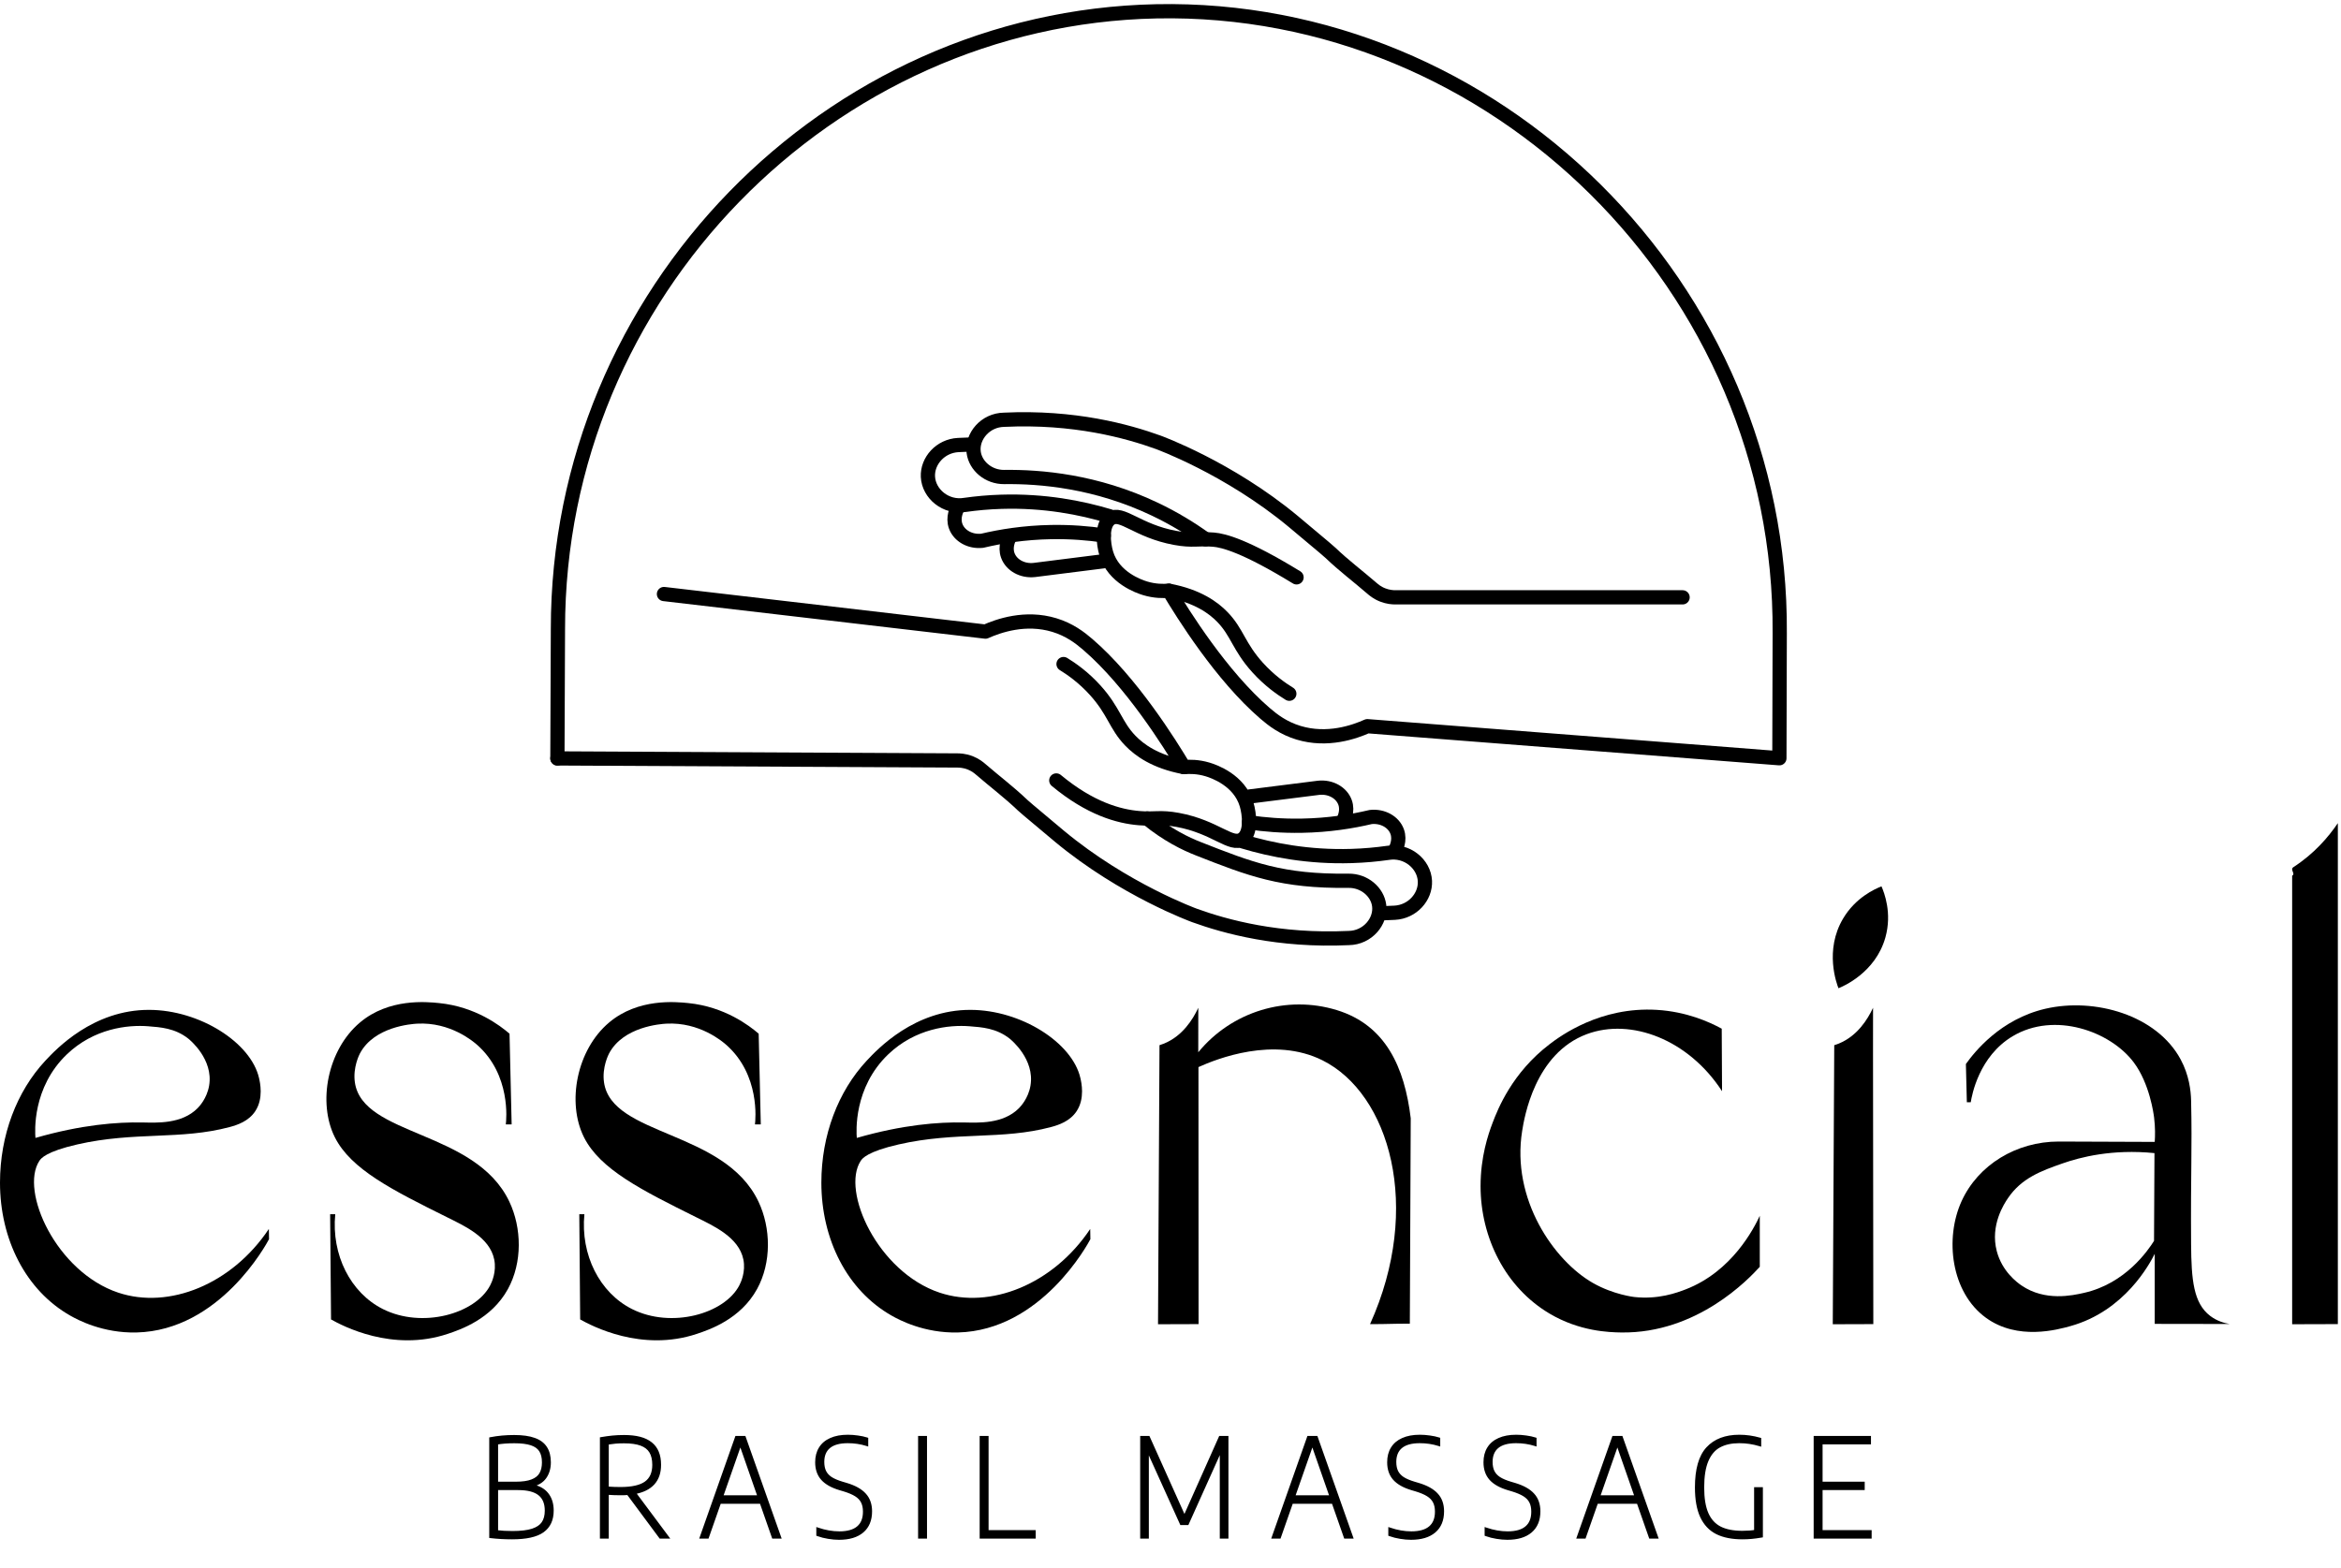 <svg width="418" height="280" viewBox="0 0 418 280" fill="none" xmlns="http://www.w3.org/2000/svg">
<path d="M94.862 265.34C96.122 265.565 97.061 266.066 97.678 266.844C98.296 267.614 98.605 268.601 98.605 269.804C98.605 271.441 98.035 272.664 96.896 273.475C95.765 274.277 93.944 274.678 91.433 274.678C90.109 274.678 88.838 274.606 87.618 274.461V256.953C88.926 256.696 90.326 256.568 91.818 256.568C93.286 256.568 94.481 256.736 95.404 257.073C96.326 257.402 97.004 257.907 97.438 258.589C97.879 259.263 98.099 260.129 98.099 261.188C98.099 262.223 97.843 263.11 97.329 263.848C96.816 264.586 95.994 265.083 94.862 265.34ZM91.83 257.518C90.651 257.518 89.6 257.598 88.677 257.759V264.907H92.107C93.31 264.907 94.273 264.766 94.995 264.486C95.717 264.205 96.234 263.796 96.547 263.258C96.868 262.713 97.028 262.027 97.028 261.2C97.028 260.318 96.856 259.608 96.511 259.071C96.166 258.533 95.612 258.14 94.85 257.891C94.096 257.643 93.09 257.518 91.83 257.518ZM91.529 273.715C93.005 273.715 94.18 273.575 95.055 273.294C95.929 273.013 96.559 272.592 96.944 272.031C97.337 271.461 97.534 270.723 97.534 269.816C97.534 268.485 97.125 267.498 96.306 266.856C95.496 266.206 94.233 265.882 92.516 265.882H88.677V273.559C89.471 273.663 90.422 273.715 91.529 273.715ZM117.92 274.546L112.144 266.76C111.767 266.792 111.326 266.808 110.82 266.808C110.074 266.808 109.28 266.78 108.438 266.724V274.546H107.379V256.941C108.069 256.82 108.73 256.728 109.364 256.664C110.006 256.6 110.704 256.568 111.458 256.568C113.592 256.568 115.176 256.985 116.211 257.819C117.254 258.645 117.776 259.909 117.776 261.61C117.784 262.997 117.407 264.113 116.644 264.955C115.89 265.789 114.759 266.343 113.251 266.616L119.159 274.546H117.92ZM110.784 265.857C112.854 265.857 114.362 265.516 115.309 264.835C116.255 264.153 116.729 263.09 116.729 261.646C116.729 260.683 116.548 259.901 116.187 259.299C115.826 258.698 115.257 258.252 114.478 257.963C113.7 257.675 112.685 257.53 111.434 257.53C110.856 257.53 110.339 257.55 109.882 257.59C109.432 257.631 108.951 257.691 108.438 257.771V265.773C109.288 265.829 110.07 265.857 110.784 265.857ZM138.07 274.546L135.892 268.324H128.504L126.326 274.546H125.219L131.5 256.736H132.908L139.202 274.546H138.07ZM128.841 267.338H135.543L132.198 257.747L128.841 267.338ZM149.809 274.762C149.208 274.762 148.574 274.706 147.908 274.594C147.25 274.489 146.62 274.329 146.019 274.112V273.102C147.334 273.551 148.618 273.776 149.869 273.776C151.353 273.776 152.469 273.459 153.215 272.825C153.969 272.191 154.346 271.248 154.346 269.997C154.346 269.291 154.221 268.701 153.973 268.228C153.732 267.755 153.347 267.354 152.818 267.025C152.296 266.696 151.586 266.395 150.688 266.122L149.954 265.906C148.558 265.488 147.519 264.903 146.837 264.149C146.155 263.387 145.814 262.396 145.814 261.176C145.814 260.206 146.027 259.375 146.452 258.685C146.877 257.988 147.507 257.454 148.341 257.085C149.175 256.708 150.194 256.519 151.398 256.519C151.967 256.519 152.553 256.564 153.155 256.652C153.756 256.732 154.294 256.848 154.767 257.001V258.012C153.7 257.675 152.569 257.506 151.374 257.506C149.889 257.506 148.774 257.815 148.028 258.433C147.29 259.05 146.921 259.945 146.921 261.116C146.921 261.798 147.037 262.376 147.27 262.849C147.503 263.314 147.868 263.711 148.365 264.04C148.871 264.361 149.552 264.65 150.411 264.907L151.145 265.123C152.613 265.565 153.696 266.17 154.394 266.94C155.1 267.703 155.453 268.701 155.453 269.937C155.453 271.485 154.964 272.676 153.985 273.511C153.006 274.345 151.614 274.762 149.809 274.762ZM164.192 274.546V256.736H165.263V274.546H164.192ZM175.186 274.546V256.736H176.257V273.559H184.668V274.546H175.186ZM217.868 256.736H219.084V274.546H218.061V258.685L212.02 272.127H210.925L204.872 258.734V274.546H203.849V256.736H205.064L211.49 271.044L217.868 256.736ZM240.204 274.546L238.026 268.324H230.637L228.459 274.546H227.352L233.634 256.736H235.042L241.335 274.546H240.204ZM230.974 267.338H237.677L234.332 257.747L230.974 267.338ZM251.943 274.762C251.341 274.762 250.707 274.706 250.041 274.594C249.384 274.489 248.754 274.329 248.152 274.112V273.102C249.468 273.551 250.751 273.776 252.003 273.776C253.487 273.776 254.602 273.459 255.348 272.825C256.102 272.191 256.479 271.248 256.479 269.997C256.479 269.291 256.355 268.701 256.106 268.228C255.866 267.755 255.481 267.354 254.951 267.025C254.43 266.696 253.72 266.395 252.821 266.122L252.087 265.906C250.691 265.488 249.652 264.903 248.971 264.149C248.289 263.387 247.948 262.396 247.948 261.176C247.948 260.206 248.16 259.375 248.585 258.685C249.011 257.988 249.64 257.454 250.475 257.085C251.309 256.708 252.328 256.519 253.531 256.519C254.101 256.519 254.686 256.564 255.288 256.652C255.89 256.732 256.427 256.848 256.901 257.001V258.012C255.834 257.675 254.702 257.506 253.507 257.506C252.023 257.506 250.908 257.815 250.162 258.433C249.424 259.05 249.055 259.945 249.055 261.116C249.055 261.798 249.171 262.376 249.404 262.849C249.636 263.314 250.001 263.711 250.499 264.04C251.004 264.361 251.686 264.65 252.544 264.907L253.279 265.123C254.747 265.565 255.83 266.17 256.528 266.94C257.234 267.703 257.587 268.701 257.587 269.937C257.587 271.485 257.097 272.676 256.118 273.511C255.14 274.345 253.748 274.762 251.943 274.762ZM269.141 274.762C268.54 274.762 267.906 274.706 267.24 274.594C266.582 274.489 265.952 274.329 265.351 274.112V273.102C266.666 273.551 267.95 273.776 269.202 273.776C270.686 273.776 271.801 273.459 272.547 272.825C273.301 272.191 273.678 271.248 273.678 269.997C273.678 269.291 273.554 268.701 273.305 268.228C273.064 267.755 272.679 267.354 272.15 267.025C271.628 266.696 270.918 266.395 270.02 266.122L269.286 265.906C267.89 265.488 266.851 264.903 266.169 264.149C265.487 263.387 265.146 262.396 265.146 261.176C265.146 260.206 265.359 259.375 265.784 258.685C266.209 257.988 266.839 257.454 267.673 257.085C268.508 256.708 269.526 256.519 270.73 256.519C271.299 256.519 271.885 256.564 272.487 256.652C273.088 256.732 273.626 256.848 274.099 257.001V258.012C273.032 257.675 271.901 257.506 270.706 257.506C269.222 257.506 268.106 257.815 267.36 258.433C266.622 259.05 266.253 259.945 266.253 261.116C266.253 261.798 266.37 262.376 266.602 262.849C266.835 263.314 267.2 263.711 267.697 264.04C268.203 264.361 268.885 264.65 269.743 264.907L270.477 265.123C271.945 265.565 273.028 266.17 273.726 266.94C274.432 267.703 274.785 268.701 274.785 269.937C274.785 271.485 274.296 272.676 273.317 273.511C272.338 274.345 270.946 274.762 269.141 274.762ZM294.667 274.546L292.489 268.324H285.1L282.922 274.546H281.815L288.097 256.736H289.505L295.798 274.546H294.667ZM285.437 267.338H292.14L288.795 257.747L285.437 267.338ZM314.514 265.882V274.365C313.856 274.477 313.262 274.558 312.733 274.606C312.211 274.654 311.674 274.678 311.12 274.678C309.291 274.678 307.771 274.377 306.559 273.776C305.356 273.166 304.446 272.199 303.828 270.875C303.21 269.552 302.901 267.815 302.901 265.665C302.901 262.448 303.563 260.121 304.887 258.685C306.218 257.241 308.112 256.519 310.567 256.519C311.786 256.519 313.001 256.692 314.213 257.037V258.048C313.025 257.687 311.806 257.506 310.555 257.506C309.151 257.506 307.967 257.767 307.005 258.288C306.05 258.802 305.316 259.66 304.802 260.864C304.289 262.067 304.032 263.667 304.032 265.665C304.032 267.622 304.289 269.187 304.802 270.358C305.324 271.529 306.098 272.376 307.125 272.897C308.16 273.419 309.484 273.679 311.096 273.679C312.019 273.679 312.809 273.619 313.467 273.499V265.882H314.514ZM325.173 273.559H333.934V274.546H324.102V256.736H333.813V257.723H325.173V264.907H332.694V265.882H325.173V273.559Z" fill="black"/>
<path d="M94.862 265.34L94.805 265.085L94.817 265.597L94.862 265.34ZM97.678 266.844L97.474 267.006L97.475 267.008L97.678 266.844ZM96.896 273.475L97.047 273.688L97.047 273.687L96.896 273.475ZM87.618 274.461H87.357V274.693L87.588 274.721L87.618 274.461ZM87.618 256.953L87.568 256.697L87.357 256.738V256.953H87.618ZM95.404 257.073L95.314 257.318L95.316 257.319L95.404 257.073ZM97.438 258.589L97.217 258.729L97.219 258.732L97.438 258.589ZM97.329 263.848L97.115 263.699L97.115 263.699L97.329 263.848ZM88.677 257.759L88.632 257.502L88.416 257.539V257.759H88.677ZM88.677 264.907H88.416V265.168H88.677V264.907ZM94.995 264.486L95.089 264.729L95.089 264.729L94.995 264.486ZM96.547 263.258L96.322 263.126L96.322 263.127L96.547 263.258ZM96.511 259.071L96.291 259.212L96.291 259.212L96.511 259.071ZM94.85 257.891L94.769 258.139L94.769 258.139L94.85 257.891ZM95.055 273.294L94.975 273.046L94.975 273.046L95.055 273.294ZM96.944 272.031L96.729 271.882L96.729 271.883L96.944 272.031ZM96.306 266.856L96.143 267.06L96.145 267.062L96.306 266.856ZM88.677 265.882V265.621H88.416V265.882H88.677ZM88.677 273.559H88.416V273.788L88.643 273.818L88.677 273.559ZM94.817 265.597C96.032 265.814 96.906 266.291 97.474 267.006L97.883 266.682C97.215 265.841 96.212 265.316 94.908 265.083L94.817 265.597ZM97.475 267.008C98.048 267.722 98.344 268.647 98.344 269.804H98.866C98.866 268.555 98.544 267.507 97.882 266.681L97.475 267.008ZM98.344 269.804C98.344 271.373 97.803 272.51 96.745 273.262L97.047 273.687C98.268 272.819 98.866 271.509 98.866 269.804H98.344ZM96.745 273.262C95.681 274.016 93.928 274.417 91.433 274.417V274.939C93.96 274.939 95.848 274.538 97.047 273.688L96.745 273.262ZM91.433 274.417C90.119 274.417 88.857 274.345 87.649 274.202L87.588 274.721C88.818 274.866 90.1 274.939 91.433 274.939V274.417ZM87.879 274.461V256.953H87.357V274.461H87.879ZM87.668 257.209C88.958 256.956 90.341 256.829 91.818 256.829V256.307C90.311 256.307 88.894 256.436 87.568 256.697L87.668 257.209ZM91.818 256.829C93.269 256.829 94.431 256.996 95.314 257.318L95.493 256.828C94.532 256.477 93.303 256.307 91.818 256.307V256.829ZM95.316 257.319C96.196 257.632 96.822 258.106 97.217 258.729L97.658 258.449C97.187 257.708 96.457 257.171 95.492 256.827L95.316 257.319ZM97.219 258.732C97.625 259.352 97.838 260.165 97.838 261.188H98.36C98.36 260.094 98.132 259.174 97.656 258.446L97.219 258.732ZM97.838 261.188C97.838 262.178 97.594 263.011 97.115 263.699L97.543 263.997C98.092 263.209 98.36 262.268 98.36 261.188H97.838ZM97.115 263.699C96.649 264.369 95.891 264.839 94.805 265.085L94.92 265.595C96.096 265.328 96.983 264.802 97.543 263.997L97.115 263.699ZM91.83 257.257C90.639 257.257 89.573 257.338 88.632 257.502L88.722 258.016C89.626 257.859 90.662 257.779 91.83 257.779V257.257ZM88.416 257.759V264.907H88.938V257.759H88.416ZM88.677 265.168H92.107V264.646H88.677V265.168ZM92.107 265.168C93.326 265.168 94.325 265.026 95.089 264.729L94.9 264.242C94.22 264.507 93.294 264.646 92.107 264.646V265.168ZM95.089 264.729C95.853 264.432 96.423 263.99 96.773 263.39L96.322 263.127C96.045 263.602 95.581 263.978 94.9 264.242L95.089 264.729ZM96.772 263.391C97.123 262.794 97.289 262.059 97.289 261.2H96.767C96.767 261.994 96.613 262.631 96.322 263.126L96.772 263.391ZM97.289 261.2C97.289 260.286 97.111 259.522 96.731 258.93L96.291 259.212C96.601 259.694 96.767 260.35 96.767 261.2H97.289ZM96.731 258.93C96.346 258.33 95.736 257.906 94.931 257.643L94.769 258.139C95.489 258.374 95.987 258.736 96.291 259.212L96.731 258.93ZM94.932 257.643C94.141 257.382 93.103 257.257 91.83 257.257V257.779C93.076 257.779 94.052 257.903 94.769 258.139L94.932 257.643ZM91.529 273.976C93.018 273.976 94.224 273.835 95.135 273.543L94.975 273.046C94.137 273.315 92.993 273.454 91.529 273.454V273.976ZM95.135 273.543C96.045 273.25 96.732 272.802 97.159 272.178L96.729 271.883C96.386 272.383 95.814 272.776 94.975 273.046L95.135 273.543ZM97.159 272.179C97.59 271.554 97.795 270.76 97.795 269.816H97.273C97.273 270.686 97.084 271.368 96.729 271.882L97.159 272.179ZM97.795 269.816C97.795 268.429 97.366 267.356 96.468 266.651L96.145 267.062C96.883 267.641 97.273 268.54 97.273 269.816H97.795ZM96.47 266.653C95.591 265.948 94.256 265.621 92.516 265.621V266.143C94.209 266.143 95.401 266.465 96.143 267.06L96.47 266.653ZM92.516 265.621H88.677V266.143H92.516V265.621ZM88.416 265.882V273.559H88.938V265.882H88.416ZM88.643 273.818C89.452 273.924 90.415 273.976 91.529 273.976V273.454C90.43 273.454 89.491 273.402 88.711 273.3L88.643 273.818ZM117.92 274.546L117.71 274.701L117.789 274.807H117.92V274.546ZM112.144 266.76L112.353 266.604L112.267 266.488L112.122 266.5L112.144 266.76ZM108.438 266.724L108.455 266.463L108.177 266.445V266.724H108.438ZM108.438 274.546V274.807H108.699V274.546H108.438ZM107.379 274.546H107.118V274.807H107.379V274.546ZM107.379 256.941L107.334 256.683L107.118 256.721V256.941H107.379ZM109.364 256.664L109.338 256.404L109.338 256.404L109.364 256.664ZM116.211 257.819L116.047 258.022L116.049 258.024L116.211 257.819ZM117.776 261.61H117.515L117.515 261.611L117.776 261.61ZM116.644 264.955L116.451 264.78L116.451 264.78L116.644 264.955ZM113.251 266.616L113.205 266.359L112.79 266.434L113.042 266.772L113.251 266.616ZM119.159 274.546V274.807H119.679L119.369 274.39L119.159 274.546ZM115.309 264.835L115.156 264.623L115.156 264.623L115.309 264.835ZM116.187 259.299L116.411 259.165L116.411 259.165L116.187 259.299ZM109.882 257.59L109.859 257.33L109.858 257.33L109.882 257.59ZM108.438 257.771L108.397 257.513L108.177 257.548V257.771H108.438ZM108.438 265.773H108.177V266.018L108.42 266.034L108.438 265.773ZM118.13 274.39L112.353 266.604L111.934 266.915L117.71 274.701L118.13 274.39ZM112.122 266.5C111.754 266.531 111.32 266.547 110.82 266.547V267.069C111.331 267.069 111.78 267.053 112.166 267.02L112.122 266.5ZM110.82 266.547C110.081 266.547 109.292 266.519 108.455 266.463L108.42 266.984C109.268 267.041 110.068 267.069 110.82 267.069V266.547ZM108.177 266.724V274.546H108.699V266.724H108.177ZM108.438 274.285H107.379V274.807H108.438V274.285ZM107.64 274.546V256.941H107.118V274.546H107.64ZM107.423 257.198C108.108 257.078 108.763 256.987 109.39 256.924L109.338 256.404C108.697 256.469 108.029 256.562 107.334 256.683L107.423 257.198ZM109.39 256.924C110.022 256.86 110.711 256.829 111.458 256.829V256.307C110.697 256.307 109.99 256.339 109.338 256.404L109.39 256.924ZM111.458 256.829C113.566 256.829 115.08 257.242 116.047 258.022L116.375 257.616C115.273 256.727 113.618 256.307 111.458 256.307V256.829ZM116.049 258.024C117.013 258.787 117.515 259.964 117.515 261.61H118.037C118.037 259.853 117.495 258.504 116.373 257.614L116.049 258.024ZM117.515 261.611C117.522 262.949 117.16 263.996 116.451 264.78L116.838 265.13C117.653 264.229 118.045 263.046 118.037 261.608L117.515 261.611ZM116.451 264.78C115.747 265.558 114.676 266.093 113.205 266.359L113.297 266.872C114.842 266.593 116.033 266.02 116.838 265.13L116.451 264.78ZM113.042 266.772L118.95 274.702L119.369 274.39L113.46 266.46L113.042 266.772ZM119.159 274.285H117.92V274.807H119.159V274.285ZM110.784 266.118C112.871 266.118 114.447 265.777 115.461 265.046L115.156 264.623C114.277 265.256 112.836 265.596 110.784 265.596V266.118ZM115.461 265.046C116.492 264.304 116.99 263.151 116.99 261.646H116.468C116.468 263.028 116.018 264.002 115.156 264.623L115.461 265.046ZM116.99 261.646C116.99 260.653 116.804 259.82 116.411 259.165L115.963 259.433C116.293 259.982 116.468 260.713 116.468 261.646H116.99ZM116.411 259.165C116.014 258.503 115.392 258.024 114.569 257.719L114.388 258.208C115.121 258.48 115.638 258.892 115.963 259.433L116.411 259.165ZM114.569 257.719C113.751 257.415 112.702 257.269 111.434 257.269V257.791C112.669 257.791 113.649 257.934 114.388 258.208L114.569 257.719ZM111.434 257.269C110.851 257.269 110.325 257.289 109.859 257.33L109.904 257.85C110.352 257.811 110.862 257.791 111.434 257.791V257.269ZM109.858 257.33C109.403 257.371 108.916 257.432 108.397 257.513L108.478 258.029C108.986 257.949 109.462 257.89 109.905 257.85L109.858 257.33ZM108.177 257.771V265.773H108.699V257.771H108.177ZM108.42 266.034C109.275 266.09 110.063 266.118 110.784 266.118V265.596C110.077 265.596 109.3 265.569 108.455 265.513L108.42 266.034ZM138.07 274.546L137.824 274.632L137.885 274.807H138.07V274.546ZM135.892 268.324L136.139 268.238L136.078 268.063H135.892V268.324ZM128.504 268.324V268.063H128.319L128.257 268.238L128.504 268.324ZM126.326 274.546V274.807H126.511L126.572 274.632L126.326 274.546ZM125.219 274.546L124.973 274.459L124.85 274.807H125.219V274.546ZM131.5 256.736V256.475H131.315L131.254 256.649L131.5 256.736ZM132.908 256.736L133.154 256.649L133.093 256.475H132.908V256.736ZM139.202 274.546V274.807H139.571L139.448 274.459L139.202 274.546ZM128.841 267.338L128.594 267.251L128.473 267.599H128.841V267.338ZM135.543 267.338V267.599H135.911L135.79 267.252L135.543 267.338ZM132.198 257.747L132.445 257.661L132.199 256.956L131.952 257.661L132.198 257.747ZM138.317 274.459L136.139 268.238L135.646 268.411L137.824 274.632L138.317 274.459ZM135.892 268.063H128.504V268.585H135.892V268.063ZM128.257 268.238L126.079 274.459L126.572 274.632L128.75 268.411L128.257 268.238ZM126.326 274.285H125.219V274.807H126.326V274.285ZM125.465 274.632L131.746 256.823L131.254 256.649L124.973 274.459L125.465 274.632ZM131.5 256.997H132.908V256.475H131.5V256.997ZM132.662 256.823L138.956 274.633L139.448 274.459L133.154 256.649L132.662 256.823ZM139.202 274.285H138.07V274.807H139.202V274.285ZM128.841 267.599H135.543V267.077H128.841V267.599ZM135.79 267.252L132.445 257.661L131.952 257.833L135.297 267.424L135.79 267.252ZM131.952 257.661L128.594 267.251L129.087 267.424L132.444 257.833L131.952 257.661ZM147.908 274.594L147.951 274.336L147.949 274.336L147.908 274.594ZM146.019 274.112H145.758V274.296L145.93 274.358L146.019 274.112ZM146.019 273.102L146.103 272.855L145.758 272.737V273.102H146.019ZM153.215 272.825L153.047 272.625L153.046 272.626L153.215 272.825ZM153.973 268.228L153.74 268.346L153.742 268.349L153.973 268.228ZM152.818 267.025L152.678 267.245L152.68 267.246L152.818 267.025ZM150.688 266.122L150.763 265.872L150.761 265.872L150.688 266.122ZM149.954 265.906L149.879 266.156L149.88 266.156L149.954 265.906ZM146.837 264.149L146.642 264.323L146.643 264.324L146.837 264.149ZM146.452 258.685L146.674 258.822L146.675 258.821L146.452 258.685ZM148.341 257.085L148.447 257.324L148.449 257.323L148.341 257.085ZM153.155 256.652L153.117 256.91L153.12 256.911L153.155 256.652ZM154.767 257.001H155.028V256.811L154.847 256.752L154.767 257.001ZM154.767 258.012L154.688 258.26L155.028 258.368V258.012H154.767ZM148.028 258.433L147.862 258.232L147.861 258.233L148.028 258.433ZM147.27 262.849L147.036 262.964L147.037 262.966L147.27 262.849ZM148.365 264.04L148.221 264.258L148.225 264.261L148.365 264.04ZM150.411 264.907L150.336 265.157L150.337 265.157L150.411 264.907ZM151.145 265.123L151.22 264.873L151.219 264.873L151.145 265.123ZM154.394 266.94L154.201 267.116L154.202 267.118L154.394 266.94ZM153.985 273.511L153.815 273.312L153.815 273.312L153.985 273.511ZM149.809 274.501C149.224 274.501 148.605 274.447 147.951 274.336L147.864 274.851C148.543 274.966 149.191 275.023 149.809 275.023V274.501ZM147.949 274.336C147.306 274.234 146.693 274.078 146.107 273.867L145.93 274.358C146.548 274.58 147.194 274.745 147.867 274.852L147.949 274.336ZM146.28 274.112V273.102H145.758V274.112H146.28ZM145.934 273.349C147.274 273.806 148.586 274.037 149.869 274.037V273.515C148.65 273.515 147.394 273.296 146.103 272.855L145.934 273.349ZM149.869 274.037C151.385 274.037 152.571 273.714 153.384 273.024L153.046 272.626C152.366 273.203 151.322 273.515 149.869 273.515V274.037ZM153.383 273.025C154.211 272.328 154.607 271.303 154.607 269.997H154.085C154.085 271.194 153.727 272.054 153.047 272.625L153.383 273.025ZM154.607 269.997C154.607 269.262 154.477 268.627 154.204 268.107L153.742 268.349C153.965 268.775 154.085 269.32 154.085 269.997H154.607ZM154.205 268.11C153.94 267.587 153.518 267.153 152.955 266.803L152.68 267.246C153.176 267.555 153.525 267.922 153.74 268.346L154.205 268.11ZM152.957 266.804C152.408 266.458 151.674 266.149 150.763 265.872L150.612 266.372C151.498 266.641 152.184 266.934 152.678 267.245L152.957 266.804ZM150.761 265.872L150.027 265.655L149.88 266.156L150.614 266.373L150.761 265.872ZM150.028 265.656C148.659 265.246 147.669 264.68 147.03 263.974L146.643 264.324C147.368 265.125 148.456 265.73 149.879 266.156L150.028 265.656ZM147.031 263.975C146.4 263.269 146.075 262.345 146.075 261.176H145.553C145.553 262.447 145.91 263.504 146.642 264.323L147.031 263.975ZM146.075 261.176C146.075 260.244 146.279 259.464 146.674 258.822L146.23 258.549C145.774 259.287 145.553 260.167 145.553 261.176H146.075ZM146.675 258.821C147.069 258.174 147.655 257.674 148.447 257.324L148.236 256.846C147.358 257.234 146.685 257.801 146.229 258.55L146.675 258.821ZM148.449 257.323C149.24 256.965 150.22 256.78 151.398 256.78V256.258C150.168 256.258 149.111 256.451 148.234 256.847L148.449 257.323ZM151.398 256.78C151.954 256.78 152.527 256.824 153.117 256.91L153.192 256.394C152.579 256.304 151.981 256.258 151.398 256.258V256.78ZM153.12 256.911C153.709 256.989 154.231 257.102 154.687 257.249L154.847 256.752C154.356 256.594 153.803 256.475 153.189 256.393L153.12 256.911ZM154.506 257.001V258.012H155.028V257.001H154.506ZM154.846 257.763C153.752 257.417 152.594 257.245 151.374 257.245V257.767C152.544 257.767 153.649 257.932 154.688 258.26L154.846 257.763ZM151.374 257.245C149.859 257.245 148.674 257.559 147.862 258.232L148.195 258.634C148.875 258.071 149.919 257.767 151.374 257.767V257.245ZM147.861 258.233C147.051 258.911 146.66 259.886 146.66 261.116H147.182C147.182 260.004 147.53 259.19 148.196 258.633L147.861 258.233ZM146.66 261.116C146.66 261.827 146.781 262.446 147.036 262.964L147.504 262.734C147.294 262.305 147.182 261.77 147.182 261.116H146.66ZM147.037 262.966C147.293 263.478 147.691 263.908 148.221 264.258L148.509 263.823C148.044 263.515 147.713 263.151 147.504 262.732L147.037 262.966ZM148.225 264.261C148.758 264.599 149.465 264.896 150.336 265.157L150.486 264.657C149.64 264.404 148.983 264.123 148.505 263.82L148.225 264.261ZM150.337 265.157L151.071 265.374L151.219 264.873L150.485 264.656L150.337 265.157ZM151.07 265.373C152.513 265.807 153.546 266.394 154.201 267.116L154.587 266.765C153.846 265.947 152.713 265.322 151.22 264.873L151.07 265.373ZM154.202 267.118C154.856 267.823 155.192 268.754 155.192 269.937H155.714C155.714 268.649 155.344 267.582 154.585 266.763L154.202 267.118ZM155.192 269.937C155.192 271.426 154.724 272.538 153.815 273.312L154.154 273.709C155.203 272.815 155.714 271.544 155.714 269.937H155.192ZM153.815 273.312C152.9 274.093 151.577 274.501 149.809 274.501V275.023C151.651 275.023 153.112 274.598 154.154 273.709L153.815 273.312ZM164.192 274.546H163.931V274.807H164.192V274.546ZM164.192 256.736V256.475H163.931V256.736H164.192ZM165.263 256.736H165.524V256.475H165.263V256.736ZM165.263 274.546V274.807H165.524V274.546H165.263ZM164.453 274.546V256.736H163.931V274.546H164.453ZM164.192 256.997H165.263V256.475H164.192V256.997ZM165.002 256.736V274.546H165.524V256.736H165.002ZM165.263 274.285H164.192V274.807H165.263V274.285ZM175.186 274.546H174.925V274.807H175.186V274.546ZM175.186 256.736V256.475H174.925V256.736H175.186ZM176.257 256.736H176.518V256.475H176.257V256.736ZM176.257 273.559H175.996V273.82H176.257V273.559ZM184.668 273.559H184.929V273.298H184.668V273.559ZM184.668 274.546V274.807H184.929V274.546H184.668ZM175.447 274.546V256.736H174.925V274.546H175.447ZM175.186 256.997H176.257V256.475H175.186V256.997ZM175.996 256.736V273.559H176.518V256.736H175.996ZM176.257 273.82H184.668V273.298H176.257V273.82ZM184.407 273.559V274.546H184.929V273.559H184.407ZM184.668 274.285H175.186V274.807H184.668V274.285ZM217.868 256.736V256.475H217.699L217.63 256.63L217.868 256.736ZM219.084 256.736H219.345V256.475H219.084V256.736ZM219.084 274.546V274.807H219.345V274.546H219.084ZM218.061 274.546H217.8V274.807H218.061V274.546ZM218.061 258.685H218.322L217.823 258.578L218.061 258.685ZM212.02 272.127V272.388H212.189L212.258 272.234L212.02 272.127ZM210.925 272.127L210.687 272.234L210.756 272.388H210.925V272.127ZM204.872 258.734L205.11 258.626L204.611 258.734H204.872ZM204.872 274.546V274.807H205.133V274.546H204.872ZM203.849 274.546H203.588V274.807H203.849V274.546ZM203.849 256.736V256.475H203.588V256.736H203.849ZM205.064 256.736L205.303 256.629L205.233 256.475H205.064V256.736ZM211.49 271.044L211.252 271.151L211.491 271.683L211.729 271.15L211.49 271.044ZM217.868 256.997H219.084V256.475H217.868V256.997ZM218.823 256.736V274.546H219.345V256.736H218.823ZM219.084 274.285H218.061V274.807H219.084V274.285ZM218.322 274.546V258.685H217.8V274.546H218.322ZM217.823 258.578L211.782 272.02L212.258 272.234L218.299 258.792L217.823 258.578ZM212.02 271.866H210.925V272.388H212.02V271.866ZM211.163 272.019L205.11 258.626L204.634 258.841L210.687 272.234L211.163 272.019ZM204.611 258.734V274.546H205.133V258.734H204.611ZM204.872 274.285H203.849V274.807H204.872V274.285ZM204.11 274.546V256.736H203.588V274.546H204.11ZM203.849 256.997H205.064V256.475H203.849V256.997ZM204.826 256.843L211.252 271.151L211.728 270.937L205.303 256.629L204.826 256.843ZM211.729 271.15L218.107 256.842L217.63 256.63L211.252 270.938L211.729 271.15ZM240.204 274.546L239.958 274.632L240.019 274.807H240.204V274.546ZM238.026 268.324L238.272 268.238L238.211 268.063H238.026V268.324ZM230.637 268.324V268.063H230.452L230.391 268.238L230.637 268.324ZM228.459 274.546V274.807H228.645L228.706 274.632L228.459 274.546ZM227.352 274.546L227.106 274.459L226.983 274.807H227.352V274.546ZM233.634 256.736V256.475H233.449L233.388 256.649L233.634 256.736ZM235.042 256.736L235.288 256.649L235.226 256.475H235.042V256.736ZM241.335 274.546V274.807H241.704L241.581 274.459L241.335 274.546ZM230.974 267.338L230.728 267.251L230.606 267.599H230.974V267.338ZM237.677 267.338V267.599H238.045L237.923 267.252L237.677 267.338ZM234.332 257.747L234.578 257.661L234.332 256.956L234.085 257.661L234.332 257.747ZM240.45 274.459L238.272 268.238L237.78 268.411L239.958 274.632L240.45 274.459ZM238.026 268.063H230.637V268.585H238.026V268.063ZM230.391 268.238L228.213 274.459L228.706 274.632L230.884 268.411L230.391 268.238ZM228.459 274.285H227.352V274.807H228.459V274.285ZM227.598 274.632L233.88 256.823L233.388 256.649L227.106 274.459L227.598 274.632ZM233.634 256.997H235.042V256.475H233.634V256.997ZM234.796 256.823L241.089 274.633L241.581 274.459L235.288 256.649L234.796 256.823ZM241.335 274.285H240.204V274.807H241.335V274.285ZM230.974 267.599H237.677V267.077H230.974V267.599ZM237.923 267.252L234.578 257.661L234.085 257.833L237.431 267.424L237.923 267.252ZM234.085 257.661L230.728 267.251L231.221 267.424L234.578 257.833L234.085 257.661ZM250.041 274.594L250.085 274.336L250.082 274.336L250.041 274.594ZM248.152 274.112H247.891V274.296L248.064 274.358L248.152 274.112ZM248.152 273.102L248.237 272.855L247.891 272.737V273.102H248.152ZM255.348 272.825L255.18 272.625L255.179 272.626L255.348 272.825ZM256.106 268.228L255.874 268.346L255.875 268.349L256.106 268.228ZM254.951 267.025L254.812 267.245L254.813 267.246L254.951 267.025ZM252.821 266.122L252.897 265.872L252.895 265.872L252.821 266.122ZM252.087 265.906L252.012 266.156L252.013 266.156L252.087 265.906ZM248.971 264.149L248.776 264.323L248.777 264.324L248.971 264.149ZM248.585 258.685L248.808 258.822L248.808 258.821L248.585 258.685ZM250.475 257.085L250.58 257.324L250.582 257.323L250.475 257.085ZM255.288 256.652L255.25 256.91L255.254 256.911L255.288 256.652ZM256.901 257.001H257.162V256.811L256.981 256.752L256.901 257.001ZM256.901 258.012L256.822 258.26L257.162 258.368V258.012H256.901ZM250.162 258.433L249.995 258.232L249.994 258.233L250.162 258.433ZM249.404 262.849L249.169 262.964L249.17 262.966L249.404 262.849ZM250.499 264.04L250.355 264.258L250.359 264.261L250.499 264.04ZM252.544 264.907L252.47 265.157L252.471 265.157L252.544 264.907ZM253.279 265.123L253.354 264.873L253.352 264.873L253.279 265.123ZM256.528 266.94L256.334 267.116L256.336 267.118L256.528 266.94ZM256.118 273.511L255.949 273.312L255.949 273.312L256.118 273.511ZM251.943 274.501C251.357 274.501 250.738 274.447 250.085 274.336L249.998 274.851C250.677 274.966 251.325 275.023 251.943 275.023V274.501ZM250.082 274.336C249.44 274.234 248.826 274.078 248.241 273.867L248.064 274.358C248.682 274.58 249.327 274.745 250.001 274.852L250.082 274.336ZM248.413 274.112V273.102H247.891V274.112H248.413ZM248.068 273.349C249.408 273.806 250.72 274.037 252.003 274.037V273.515C250.783 273.515 249.528 273.296 248.237 272.855L248.068 273.349ZM252.003 274.037C253.518 274.037 254.705 273.714 255.517 273.024L255.179 272.626C254.499 273.203 253.456 273.515 252.003 273.515V274.037ZM255.516 273.025C256.345 272.328 256.74 271.303 256.74 269.997H256.218C256.218 271.194 255.86 272.054 255.18 272.625L255.516 273.025ZM256.74 269.997C256.74 269.262 256.611 268.627 256.337 268.107L255.875 268.349C256.099 268.775 256.218 269.32 256.218 269.997H256.74ZM256.339 268.11C256.073 267.587 255.652 267.153 255.089 266.803L254.813 267.246C255.31 267.555 255.658 267.922 255.874 268.346L256.339 268.11ZM255.09 266.804C254.542 266.458 253.808 266.149 252.897 265.872L252.745 266.372C253.632 266.641 254.318 266.934 254.812 267.245L255.09 266.804ZM252.895 265.872L252.161 265.655L252.013 266.156L252.747 266.373L252.895 265.872ZM252.162 265.656C250.793 265.246 249.803 264.68 249.164 263.974L248.777 264.324C249.502 265.125 250.59 265.73 252.012 266.156L252.162 265.656ZM249.165 263.975C248.534 263.269 248.209 262.345 248.209 261.176H247.687C247.687 262.447 248.043 263.504 248.776 264.323L249.165 263.975ZM248.209 261.176C248.209 260.244 248.412 259.464 248.808 258.822L248.363 258.549C247.908 259.287 247.687 260.167 247.687 261.176H248.209ZM248.808 258.821C249.203 258.174 249.789 257.674 250.58 257.324L250.369 256.846C249.492 257.234 248.819 257.801 248.363 258.55L248.808 258.821ZM250.582 257.323C251.374 256.965 252.354 256.78 253.531 256.78V256.258C252.302 256.258 251.244 256.451 250.367 256.847L250.582 257.323ZM253.531 256.78C254.087 256.78 254.66 256.824 255.25 256.91L255.326 256.394C254.713 256.304 254.114 256.258 253.531 256.258V256.78ZM255.254 256.911C255.843 256.989 256.365 257.102 256.821 257.249L256.981 256.752C256.49 256.594 255.936 256.475 255.323 256.393L255.254 256.911ZM256.64 257.001V258.012H257.162V257.001H256.64ZM256.979 257.763C255.885 257.417 254.727 257.245 253.507 257.245V257.767C254.678 257.767 255.782 257.932 256.822 258.26L256.979 257.763ZM253.507 257.245C251.993 257.245 250.808 257.559 249.995 258.232L250.328 258.634C251.008 258.071 252.053 257.767 253.507 257.767V257.245ZM249.994 258.233C249.184 258.911 248.794 259.886 248.794 261.116H249.316C249.316 260.004 249.663 259.19 250.329 258.633L249.994 258.233ZM248.794 261.116C248.794 261.827 248.915 262.446 249.169 262.964L249.638 262.734C249.427 262.305 249.316 261.77 249.316 261.116H248.794ZM249.17 262.966C249.426 263.478 249.825 263.908 250.355 264.258L250.643 263.823C250.178 263.515 249.847 263.151 249.637 262.732L249.17 262.966ZM250.359 264.261C250.892 264.599 251.599 264.896 252.47 265.157L252.619 264.657C251.774 264.404 251.116 264.123 250.639 263.82L250.359 264.261ZM252.471 265.157L253.205 265.374L253.352 264.873L252.618 264.656L252.471 265.157ZM253.203 265.373C254.646 265.807 255.68 266.394 256.334 267.116L256.721 266.765C255.979 265.947 254.847 265.322 253.354 264.873L253.203 265.373ZM256.336 267.118C256.989 267.823 257.326 268.754 257.326 269.937H257.848C257.848 268.649 257.478 267.582 256.719 266.763L256.336 267.118ZM257.326 269.937C257.326 271.426 256.858 272.538 255.949 273.312L256.288 273.709C257.337 272.815 257.848 271.544 257.848 269.937H257.326ZM255.949 273.312C255.034 274.093 253.711 274.501 251.943 274.501V275.023C253.785 275.023 255.246 274.598 256.288 273.709L255.949 273.312ZM267.24 274.594L267.283 274.336L267.281 274.336L267.24 274.594ZM265.351 274.112H265.09V274.296L265.262 274.358L265.351 274.112ZM265.351 273.102L265.435 272.855L265.09 272.737V273.102H265.351ZM272.547 272.825L272.379 272.625L272.378 272.626L272.547 272.825ZM273.305 268.228L273.072 268.346L273.074 268.349L273.305 268.228ZM272.15 267.025L272.01 267.245L272.012 267.246L272.15 267.025ZM270.02 266.122L270.096 265.872L270.094 265.872L270.02 266.122ZM269.286 265.906L269.211 266.156L269.212 266.156L269.286 265.906ZM266.169 264.149L265.975 264.323L265.975 264.324L266.169 264.149ZM265.784 258.685L266.006 258.822L266.007 258.821L265.784 258.685ZM267.673 257.085L267.779 257.324L267.781 257.323L267.673 257.085ZM272.487 256.652L272.449 256.91L272.452 256.911L272.487 256.652ZM274.099 257.001H274.36V256.811L274.179 256.752L274.099 257.001ZM274.099 258.012L274.021 258.26L274.36 258.368V258.012H274.099ZM267.36 258.433L267.194 258.232L267.193 258.233L267.36 258.433ZM266.602 262.849L266.368 262.964L266.369 262.966L266.602 262.849ZM267.697 264.04L267.553 264.258L267.557 264.261L267.697 264.04ZM269.743 264.907L269.668 265.157L269.669 265.157L269.743 264.907ZM270.477 265.123L270.552 264.873L270.551 264.873L270.477 265.123ZM273.726 266.94L273.533 267.116L273.535 267.118L273.726 266.94ZM273.317 273.511L273.148 273.312L273.148 273.312L273.317 273.511ZM269.141 274.501C268.556 274.501 267.937 274.447 267.283 274.336L267.197 274.851C267.875 274.966 268.523 275.023 269.141 275.023V274.501ZM267.281 274.336C266.639 274.234 266.025 274.078 265.439 273.867L265.262 274.358C265.88 274.58 266.526 274.745 267.199 274.852L267.281 274.336ZM265.612 274.112V273.102H265.09V274.112H265.612ZM265.266 273.349C266.606 273.806 267.918 274.037 269.202 274.037V273.515C267.982 273.515 266.727 273.296 265.435 272.855L265.266 273.349ZM269.202 274.037C270.717 274.037 271.903 273.714 272.716 273.024L272.378 272.626C271.698 273.203 270.654 273.515 269.202 273.515V274.037ZM272.715 273.025C273.543 272.328 273.939 271.303 273.939 269.997H273.417C273.417 271.194 273.059 272.054 272.379 272.625L272.715 273.025ZM273.939 269.997C273.939 269.262 273.81 268.627 273.536 268.107L273.074 268.349C273.298 268.775 273.417 269.32 273.417 269.997H273.939ZM273.538 268.11C273.272 267.587 272.85 267.153 272.287 266.803L272.012 267.246C272.508 267.555 272.857 267.922 273.072 268.346L273.538 268.11ZM272.289 266.804C271.74 266.458 271.006 266.149 270.096 265.872L269.944 266.372C270.83 266.641 271.516 266.934 272.01 267.245L272.289 266.804ZM270.094 265.872L269.36 265.655L269.212 266.156L269.946 266.373L270.094 265.872ZM269.36 265.656C267.992 265.246 267.002 264.68 266.363 263.974L265.975 264.324C266.7 265.125 267.788 265.73 269.211 266.156L269.36 265.656ZM266.364 263.975C265.732 263.269 265.407 262.345 265.407 261.176H264.885C264.885 262.447 265.242 263.504 265.975 264.323L266.364 263.975ZM265.407 261.176C265.407 260.244 265.611 259.464 266.006 258.822L265.562 258.549C265.107 259.287 264.885 260.167 264.885 261.176H265.407ZM266.007 258.821C266.401 258.174 266.987 257.674 267.779 257.324L267.568 256.846C266.691 257.234 266.017 257.801 265.561 258.55L266.007 258.821ZM267.781 257.323C268.572 256.965 269.552 256.78 270.73 256.78V256.258C269.5 256.258 268.443 256.451 267.566 256.847L267.781 257.323ZM270.73 256.78C271.286 256.78 271.859 256.824 272.449 256.91L272.525 256.394C271.911 256.304 271.313 256.258 270.73 256.258V256.78ZM272.452 256.911C273.042 256.989 273.563 257.102 274.019 257.249L274.179 256.752C273.688 256.594 273.135 256.475 272.521 256.393L272.452 256.911ZM273.838 257.001V258.012H274.36V257.001H273.838ZM274.178 257.763C273.084 257.417 271.926 257.245 270.706 257.245V257.767C271.876 257.767 272.981 257.932 274.021 258.26L274.178 257.763ZM270.706 257.245C269.192 257.245 268.006 257.559 267.194 258.232L267.527 258.634C268.207 258.071 269.251 257.767 270.706 257.767V257.245ZM267.193 258.233C266.383 258.911 265.992 259.886 265.992 261.116H266.514C266.514 260.004 266.862 259.19 267.528 258.633L267.193 258.233ZM265.992 261.116C265.992 261.827 266.113 262.446 266.368 262.964L266.836 262.734C266.626 262.305 266.514 261.77 266.514 261.116H265.992ZM266.369 262.966C266.625 263.478 267.023 263.908 267.553 264.258L267.841 263.823C267.376 263.515 267.045 263.151 266.836 262.732L266.369 262.966ZM267.557 264.261C268.09 264.599 268.797 264.896 269.668 265.157L269.818 264.657C268.972 264.404 268.315 264.123 267.837 263.82L267.557 264.261ZM269.669 265.157L270.403 265.374L270.551 264.873L269.817 264.656L269.669 265.157ZM270.402 265.373C271.845 265.807 272.878 266.394 273.533 267.116L273.92 266.765C273.178 265.947 272.046 265.322 270.552 264.873L270.402 265.373ZM273.535 267.118C274.188 267.823 274.524 268.754 274.524 269.937H275.046C275.046 268.649 274.676 267.582 273.918 266.763L273.535 267.118ZM274.524 269.937C274.524 271.426 274.056 272.538 273.148 273.312L273.486 273.709C274.535 272.815 275.046 271.544 275.046 269.937H274.524ZM273.148 273.312C272.232 274.093 270.909 274.501 269.141 274.501V275.023C270.984 275.023 272.444 274.598 273.486 273.709L273.148 273.312ZM294.667 274.546L294.421 274.632L294.482 274.807H294.667V274.546ZM292.489 268.324L292.735 268.238L292.674 268.063H292.489V268.324ZM285.1 268.324V268.063H284.915L284.854 268.238L285.1 268.324ZM282.922 274.546V274.807H283.108L283.169 274.632L282.922 274.546ZM281.815 274.546L281.569 274.459L281.446 274.807H281.815V274.546ZM288.097 256.736V256.475H287.912L287.851 256.649L288.097 256.736ZM289.505 256.736L289.751 256.649L289.689 256.475H289.505V256.736ZM295.798 274.546V274.807H296.167L296.044 274.459L295.798 274.546ZM285.437 267.338L285.191 267.251L285.069 267.599H285.437V267.338ZM292.14 267.338V267.599H292.507L292.386 267.252L292.14 267.338ZM288.795 257.747L289.041 257.661L288.795 256.956L288.548 257.661L288.795 257.747ZM294.913 274.459L292.735 268.238L292.243 268.411L294.421 274.632L294.913 274.459ZM292.489 268.063H285.1V268.585H292.489V268.063ZM284.854 268.238L282.676 274.459L283.169 274.632L285.347 268.411L284.854 268.238ZM282.922 274.285H281.815V274.807H282.922V274.285ZM282.061 274.632L288.343 256.823L287.851 256.649L281.569 274.459L282.061 274.632ZM288.097 256.997H289.505V256.475H288.097V256.997ZM289.259 256.823L295.552 274.633L296.044 274.459L289.751 256.649L289.259 256.823ZM295.798 274.285H294.667V274.807H295.798V274.285ZM285.437 267.599H292.14V267.077H285.437V267.599ZM292.386 267.252L289.041 257.661L288.548 257.833L291.894 267.424L292.386 267.252ZM288.548 257.661L285.191 267.251L285.684 267.424L289.041 257.833L288.548 257.661ZM314.514 265.882H314.775V265.621H314.514V265.882ZM314.514 274.365L314.557 274.622L314.775 274.585V274.365H314.514ZM312.733 274.606L312.709 274.346L312.709 274.346L312.733 274.606ZM306.559 273.776L306.441 274.008L306.443 274.009L306.559 273.776ZM303.828 270.875L304.064 270.765L304.064 270.765L303.828 270.875ZM304.887 258.685L304.695 258.509L304.695 258.509L304.887 258.685ZM314.213 257.037H314.474V256.84L314.284 256.786L314.213 257.037ZM314.213 258.048L314.137 258.297L314.474 258.4V258.048H314.213ZM307.005 258.288L307.128 258.518L307.129 258.518L307.005 258.288ZM304.802 260.864L304.562 260.761L304.562 260.761L304.802 260.864ZM304.802 270.358L304.563 270.463L304.564 270.464L304.802 270.358ZM307.125 272.897L307.007 273.13L307.008 273.13L307.125 272.897ZM313.467 273.499L313.514 273.755L313.728 273.716V273.499H313.467ZM313.467 265.882V265.621H313.206V265.882H313.467ZM314.253 265.882V274.365H314.775V265.882H314.253ZM314.47 274.108C313.817 274.219 313.23 274.299 312.709 274.346L312.756 274.866C313.294 274.817 313.895 274.736 314.557 274.622L314.47 274.108ZM312.709 274.346C312.196 274.393 311.666 274.417 311.12 274.417V274.939C311.681 274.939 312.227 274.915 312.757 274.866L312.709 274.346ZM311.12 274.417C309.318 274.417 307.84 274.12 306.675 273.542L306.443 274.009C307.701 274.634 309.264 274.939 311.12 274.939V274.417ZM306.677 273.543C305.531 272.962 304.659 272.04 304.064 270.765L303.591 270.986C304.232 272.358 305.182 273.37 306.441 274.008L306.677 273.543ZM304.064 270.765C303.468 269.488 303.162 267.793 303.162 265.665H302.64C302.64 267.837 302.952 269.615 303.591 270.986L304.064 270.765ZM303.162 265.665C303.162 262.474 303.821 260.227 305.079 258.862L304.695 258.509C303.306 260.016 302.64 262.422 302.64 265.665H303.162ZM305.079 258.862C306.349 257.485 308.165 256.78 310.567 256.78V256.258C308.058 256.258 306.088 256.998 304.695 258.509L305.079 258.862ZM310.567 256.78C311.761 256.78 312.952 256.949 314.141 257.288L314.284 256.786C313.05 256.434 311.811 256.258 310.567 256.258V256.78ZM313.952 257.037V258.048H314.474V257.037H313.952ZM314.289 257.798C313.077 257.429 311.832 257.245 310.555 257.245V257.767C311.781 257.767 312.974 257.944 314.137 258.297L314.289 257.798ZM310.555 257.245C309.119 257.245 307.89 257.512 306.88 258.059L307.129 258.518C308.044 258.022 309.182 257.767 310.555 257.767V257.245ZM306.881 258.058C305.864 258.605 305.094 259.515 304.562 260.761L305.043 260.966C305.538 259.805 306.236 258.998 307.128 258.518L306.881 258.058ZM304.562 260.761C304.03 262.009 303.771 263.649 303.771 265.665H304.293C304.293 263.686 304.548 262.124 305.043 260.966L304.562 260.761ZM303.771 265.665C303.771 267.641 304.03 269.246 304.563 270.463L305.042 270.253C304.548 269.128 304.293 267.604 304.293 265.665H303.771ZM304.564 270.464C305.107 271.684 305.92 272.578 307.007 273.13L307.243 272.664C306.276 272.173 305.541 271.375 305.041 270.252L304.564 270.464ZM307.008 273.13C308.09 273.676 309.458 273.94 311.096 273.94V273.418C309.509 273.418 308.229 273.161 307.242 272.664L307.008 273.13ZM311.096 273.94C312.029 273.94 312.836 273.879 313.514 273.755L313.42 273.242C312.782 273.359 312.008 273.418 311.096 273.418V273.94ZM313.728 273.499V265.882H313.206V273.499H313.728ZM313.467 266.143H314.514V265.621H313.467V266.143ZM325.173 273.559H324.912V273.82H325.173V273.559ZM333.934 273.559H334.195V273.298H333.934V273.559ZM333.934 274.546V274.807H334.195V274.546H333.934ZM324.102 274.546H323.841V274.807H324.102V274.546ZM324.102 256.736V256.475H323.841V256.736H324.102ZM333.813 256.736H334.074V256.475H333.813V256.736ZM333.813 257.723V257.984H334.074V257.723H333.813ZM325.173 257.723V257.462H324.912V257.723H325.173ZM325.173 264.907H324.912V265.168H325.173V264.907ZM332.694 264.907H332.955V264.646H332.694V264.907ZM332.694 265.882V266.143H332.955V265.882H332.694ZM325.173 265.882V265.621H324.912V265.882H325.173ZM325.173 273.82H333.934V273.298H325.173V273.82ZM333.673 273.559V274.546H334.195V273.559H333.673ZM333.934 274.285H324.102V274.807H333.934V274.285ZM324.363 274.546V256.736H323.841V274.546H324.363ZM324.102 256.997H333.813V256.475H324.102V256.997ZM333.552 256.736V257.723H334.074V256.736H333.552ZM333.813 257.462H325.173V257.984H333.813V257.462ZM324.912 257.723V264.907H325.434V257.723H324.912ZM325.173 265.168H332.694V264.646H325.173V265.168ZM332.433 264.907V265.882H332.955V264.907H332.433ZM332.694 265.621H325.173V266.143H332.694V265.621ZM324.912 265.882V273.559H325.434V265.882H324.912Z" fill="black"/>
<path d="M48.038 221.324C47.583 222.198 39.259 237.617 24.392 237.992C18.367 238.143 13.895 235.749 12.565 234.994C4.565 230.46 0 221.31 0 211.235C0 202.772 2.987 194.933 8.09 189.457C10.008 187.399 16.629 180.345 26.632 180.372C35.696 180.397 44.797 186.232 46.246 192.525C46.432 193.332 47.085 196.17 45.587 198.456C44.391 200.28 42.358 200.937 41.032 201.294C32.266 203.649 24.06 202.063 13.797 204.408C8.223 205.682 7.318 206.901 7.029 207.339C3.498 212.721 10.068 227.197 21.121 230.883C30.165 233.899 41.385 229.417 48.007 219.502C48.017 220.11 48.027 220.718 48.035 221.326L48.038 221.324ZM26.513 183.304C22.747 182.999 16.768 183.714 11.968 188.289C5.706 194.257 6.243 202.222 6.33 203.243C14.559 200.876 20.889 200.397 25.442 200.482C27.981 200.529 32.441 200.799 35.279 197.934C35.56 197.65 36.948 196.202 37.339 193.913C38.142 189.198 33.886 185.72 33.622 185.511C31.224 183.614 28.596 183.474 26.513 183.306V183.304Z" fill="black"/>
<path d="M194.697 221.324C194.242 222.198 185.917 237.617 171.051 237.992C165.026 238.143 160.554 235.749 159.223 234.994C151.224 230.46 146.659 221.31 146.659 211.235C146.659 202.772 149.646 194.933 154.749 189.457C156.667 187.399 163.288 180.345 173.291 180.372C182.355 180.397 191.455 186.232 192.904 192.525C193.091 193.332 193.744 196.17 192.246 198.456C191.05 200.28 189.016 200.937 187.69 201.294C178.925 203.649 170.719 202.063 160.456 204.408C154.882 205.682 153.977 206.901 153.688 207.339C150.157 212.721 156.727 227.197 167.78 230.883C176.824 233.899 188.044 229.417 194.666 219.502C194.676 220.11 194.686 220.718 194.694 221.326L194.697 221.324ZM173.172 183.304C169.406 182.999 163.427 183.714 158.627 188.289C152.365 194.257 152.902 202.222 152.988 203.243C161.218 200.876 167.548 200.397 172.1 200.482C174.639 200.529 179.1 200.799 181.938 197.934C182.219 197.65 183.607 196.202 183.997 193.913C184.801 189.198 180.545 185.72 180.281 185.511C177.883 183.614 175.254 183.474 173.172 183.306V183.304Z" fill="black"/>
<path d="M91.354 200.83H90.317C90.414 200.024 91.242 191.984 85.215 186.641C84.529 186.033 80.425 182.51 74.489 182.835C73.475 182.89 66.793 183.367 64.26 188.17C64.175 188.331 62.986 190.652 63.362 193.302C64.736 202.989 84.869 201.811 90.941 214.616C93.179 219.334 93.291 225.494 90.695 230.229C87.732 235.632 82.164 237.497 79.954 238.238C70.066 241.551 61.11 236.79 59.109 235.664C59.055 229.399 59.003 223.134 58.949 216.868C59.253 216.868 59.556 216.866 59.86 216.866C59.156 224.127 62.577 230.9 68.365 233.81C75.381 237.335 84.879 234.684 87.528 229.57C87.8 229.047 88.692 227.159 88.246 224.953C87.445 220.984 82.913 218.948 79.81 217.404C70.142 212.597 62.651 208.87 59.775 203.102C56.694 196.921 58.476 187.518 64.261 182.637C69.45 178.259 76.182 178.935 78.403 179.158C84.913 179.811 89.304 183.187 90.979 184.627C91.105 190.029 91.231 195.431 91.357 200.833L91.354 200.83Z" fill="black"/>
<path d="M135.84 200.83H134.804C134.9 200.024 135.729 191.984 129.701 186.641C129.016 186.033 124.911 182.51 118.975 182.835C117.961 182.89 111.28 183.367 108.746 188.17C108.661 188.331 107.472 190.652 107.848 193.302C109.222 202.989 129.355 201.811 135.427 214.616C137.665 219.334 137.777 225.494 135.181 230.229C132.218 235.632 126.65 237.497 124.441 238.238C114.552 241.551 105.596 236.79 103.595 235.664L103.436 216.868C103.74 216.868 104.042 216.866 104.346 216.866C103.642 224.127 107.064 230.9 112.852 233.81C119.867 237.335 129.365 234.684 132.014 229.57C132.286 229.047 133.178 227.159 132.733 224.953C131.931 220.984 127.4 218.948 124.296 217.404C114.629 212.597 107.137 208.87 104.261 203.102C101.181 196.921 102.962 187.518 108.747 182.637C113.936 178.259 120.669 178.935 122.89 179.158C129.399 179.811 133.79 183.187 135.466 184.627C135.591 190.029 135.717 195.431 135.843 200.833L135.84 200.83Z" fill="black"/>
<path d="M244.632 236.499C254.068 215.589 248.069 195.352 236.151 189.391C227.452 185.041 217.255 189.124 213.992 190.591C213.999 205.894 214.005 221.196 214.012 236.499C210.762 236.499 210.024 236.523 206.772 236.523C206.86 219.91 206.947 203.296 207.036 186.681C207.308 186.597 207.582 186.501 207.855 186.388C211.162 185.031 213.004 182.059 213.964 179.999C213.962 182.649 213.96 185.297 213.958 187.946C219.936 180.648 229.753 177.666 238.707 180.418C247.419 183.094 250.791 190.621 251.895 199.729C251.841 211.96 251.787 224.191 251.734 236.421C248.37 236.413 247.996 236.508 244.631 236.501L244.632 236.499Z" fill="black"/>
<path d="M334.493 236.499C331.242 236.499 330.504 236.523 327.253 236.523C327.34 219.91 327.428 203.296 327.517 186.681C327.789 186.597 328.063 186.501 328.336 186.388C331.643 185.031 333.485 182.059 334.445 179.999C334.443 182.649 334.44 185.297 334.439 187.946C334.457 204.13 334.474 220.315 334.493 236.499Z" fill="black"/>
<path d="M314.22 226.262C312.25 228.442 303.035 238.179 289.504 237.993C287.27 237.961 282.073 237.802 276.713 234.639C268.793 229.965 264.365 221.03 264.365 211.858C264.365 206.607 265.719 202.632 266.511 200.549C267.455 198.061 270.006 191.601 276.703 186.495C278.623 185.031 285.76 179.759 295.852 180.373C301.145 180.695 305.18 182.511 307.425 183.733L307.483 194.901C301.5 185.672 291.241 181.774 283.358 184.699C274.02 188.163 272.169 199.659 271.791 201.997C269.826 214.202 277.464 225.176 284.429 229.153C288.085 231.242 291.797 231.655 291.797 231.655C296.102 232.132 299.414 230.901 300.989 230.293C309.318 227.084 313.227 219.289 314.22 217.15C314.22 220.187 314.22 223.225 314.22 226.262Z" fill="black"/>
<path d="M328.271 176.51C327.97 175.748 325.711 169.755 329.101 164.054C331.321 160.322 334.728 158.792 335.95 158.31C336.447 159.448 337.865 163.086 336.651 167.43C334.877 173.78 328.995 176.223 328.271 176.509V176.51Z" fill="black"/>
<path d="M384.738 236.461V223.944C383.869 225.68 379.41 234.146 369.699 236.851C367.392 237.493 360.269 239.478 354.614 235.376C348.333 230.822 347.227 221.177 350.25 214.547C353.206 208.061 360.025 203.888 367.6 203.889C371.716 203.911 380.624 203.933 384.74 203.954C384.814 202.884 384.846 201.387 384.629 199.622C384.55 198.976 383.835 193.535 380.99 189.747C376.809 184.181 366.849 180.619 359.376 185.077C353.354 188.67 352.099 195.59 351.888 196.877H351.193C351.136 194.599 351.078 192.322 351.022 190.044C352.554 187.895 357.187 182.028 365.236 180.167C374.01 178.14 385.092 181.278 389.37 189.228C390.87 192.015 391.195 194.763 391.236 196.608C391.435 205.394 391.148 209.28 391.233 222.17C391.276 228.611 391.66 232.755 394.64 235.03C395.859 235.96 397.174 236.321 398.124 236.479C397.274 236.478 394.341 236.472 393.49 236.471C390.962 236.466 387.265 236.461 384.737 236.458L384.738 236.461ZM384.693 205.956C377.126 205.201 371.44 206.689 368.26 207.803C364.474 209.129 360.94 210.424 358.518 214.025C357.903 214.938 355.31 218.797 356.537 223.473C357.476 227.049 360.1 229.018 360.968 229.608C365.191 232.477 370.057 231.381 372.114 230.919C379.53 229.249 383.551 223.324 384.615 221.634C384.642 216.409 384.667 211.183 384.694 205.958L384.693 205.956Z" fill="black"/>
<path d="M409.278 236.523V156.405C409.934 156.058 408.83 155.318 409.504 154.88C413.185 152.493 415.721 149.555 417.437 147.019V236.498C414.717 236.506 411.998 236.513 409.278 236.522V236.523Z" fill="black"/>
<path d="M99.528 135.46C99.559 127.759 99.591 120.057 99.623 112.356C99.588 52.371 148.029 3.217 206.455 2.022C266.8 0.788 318.205 51.115 317.781 113.098C317.761 120.542 317.74 127.985 317.72 135.43C293.197 133.522 268.675 131.613 244.152 129.705C241.83 130.739 237.031 132.445 231.854 130.874C229.138 130.05 227.279 128.616 225.882 127.413C218.097 120.717 211.243 109.727 208.717 105.506C207.726 105.592 206.207 105.601 204.487 105.083C203.374 104.748 198.833 103.187 197.531 98.861C197.013 97.139 196.624 93.705 198.291 92.613C200.298 91.301 203.074 94.826 209.82 96.073C213.001 96.661 213.898 96.158 216.693 96.387C218.454 96.531 222.339 97.499 231.507 103.121" stroke="black" stroke-width="2.542" stroke-linecap="round" stroke-linejoin="round"/>
<path d="M230.215 123.909C228.797 123.041 226.651 121.548 224.547 119.218C221.193 115.504 220.929 112.963 218.292 110.228C216.675 108.55 213.853 106.474 208.719 105.506" stroke="black" stroke-width="2.542" stroke-linecap="round" stroke-linejoin="round"/>
<path d="M300.437 106.689H249.188C248.673 106.693 247.837 106.636 246.892 106.267C245.898 105.88 245.257 105.324 245.01 105.109C242.531 102.962 239.899 100.985 237.534 98.715C237.534 98.715 236.912 98.118 230.955 93.164C219.394 83.549 206.792 78.995 206.792 78.995C201.309 77.013 191.803 74.382 179.292 74.973C175.92 75.017 173.485 77.957 173.856 80.788C174.171 83.204 176.49 85.234 179.319 85.2C185.771 85.115 195.684 85.934 206.206 90.946C209.717 92.618 212.731 94.487 215.273 96.324" stroke="black" stroke-width="2.542" stroke-linecap="round" stroke-linejoin="round"/>
<path d="M173.613 79.383C172.773 79.418 171.933 79.452 171.094 79.487C167.918 79.647 165.554 82.326 165.687 85.143C165.831 88.199 168.885 90.76 172.304 90.179C174.314 89.894 176.479 89.692 178.782 89.622C186.466 89.384 193.061 90.683 198.12 92.206" stroke="black" stroke-width="2.542" stroke-linecap="round" stroke-linejoin="round"/>
<path d="M171.006 90.655C170.859 90.921 170.066 92.402 170.647 93.991C171.267 95.692 173.206 96.82 175.37 96.586C178.687 95.8 182.854 95.118 187.678 95.033C191.223 94.971 194.393 95.243 197.091 95.638" stroke="black" stroke-width="2.542" stroke-linecap="round" stroke-linejoin="round"/>
<path d="M180.313 95.875C180.166 96.141 179.373 97.623 179.954 99.212C180.574 100.912 182.513 102.041 184.677 101.806C188.78 101.289 192.882 100.771 196.984 100.254" stroke="black" stroke-width="2.542" stroke-linecap="round" stroke-linejoin="round"/>
<path d="M118.554 106.1C137.69 108.337 156.826 110.573 175.961 112.811C178.283 111.776 183.082 110.071 188.259 111.642C190.975 112.466 192.834 113.9 194.231 115.103C202.016 121.799 208.87 132.788 211.396 137.01C212.387 136.924 213.906 136.915 215.626 137.433C216.739 137.768 221.28 139.329 222.582 143.655C223.1 145.377 223.489 148.811 221.822 149.902C219.815 151.214 217.039 147.69 210.293 146.443C207.112 145.855 206.215 146.358 203.42 146.129C199.773 145.831 194.667 144.43 188.606 139.395" stroke="black" stroke-width="2.542" stroke-linecap="round" stroke-linejoin="round"/>
<path d="M189.9 118.605C191.318 119.473 193.464 120.966 195.568 123.296C198.921 127.01 199.185 129.551 201.822 132.286C203.44 133.965 206.262 136.04 211.395 137.009" stroke="black" stroke-width="2.542" stroke-linecap="round" stroke-linejoin="round"/>
<path d="M99.529 135.461C139.854 135.653 169.241 135.814 170.925 135.825C171.28 135.828 172.179 135.841 173.221 136.247C174.215 136.634 174.855 137.19 175.103 137.405C177.581 139.552 180.213 141.529 182.579 143.799C182.579 143.799 183.201 144.396 189.157 149.35C200.718 158.965 213.321 163.519 213.321 163.519C218.803 165.501 228.31 168.132 240.821 167.541C244.193 167.498 246.627 164.557 246.257 161.726C245.941 159.31 243.623 157.28 240.794 157.314C228.836 157.454 223.294 155.257 213.906 151.568C211.774 150.731 208.497 149.18 204.839 146.19" stroke="black" stroke-width="2.542" stroke-linecap="round" stroke-linejoin="round"/>
<path d="M246.502 163.13C247.342 163.095 248.182 163.061 249.021 163.026C252.197 162.866 254.561 160.187 254.428 157.37C254.284 154.314 251.23 151.753 247.811 152.334C245.801 152.618 243.636 152.821 241.333 152.891C233.649 153.129 227.054 151.83 221.995 150.307" stroke="black" stroke-width="2.542" stroke-linecap="round" stroke-linejoin="round"/>
<path d="M249.111 151.859C249.258 151.593 250.051 150.111 249.47 148.522C248.849 146.821 246.911 145.693 244.746 145.928C241.429 146.714 237.263 147.395 232.439 147.48C228.893 147.542 225.723 147.271 223.026 146.875" stroke="black" stroke-width="2.542" stroke-linecap="round" stroke-linejoin="round"/>
<path d="M239.803 146.639C239.95 146.373 240.743 144.891 240.162 143.302C239.541 141.601 237.603 140.473 235.439 140.708C231.336 141.225 227.234 141.743 223.131 142.26" stroke="black" stroke-width="2.542" stroke-linecap="round" stroke-linejoin="round"/>
</svg>
